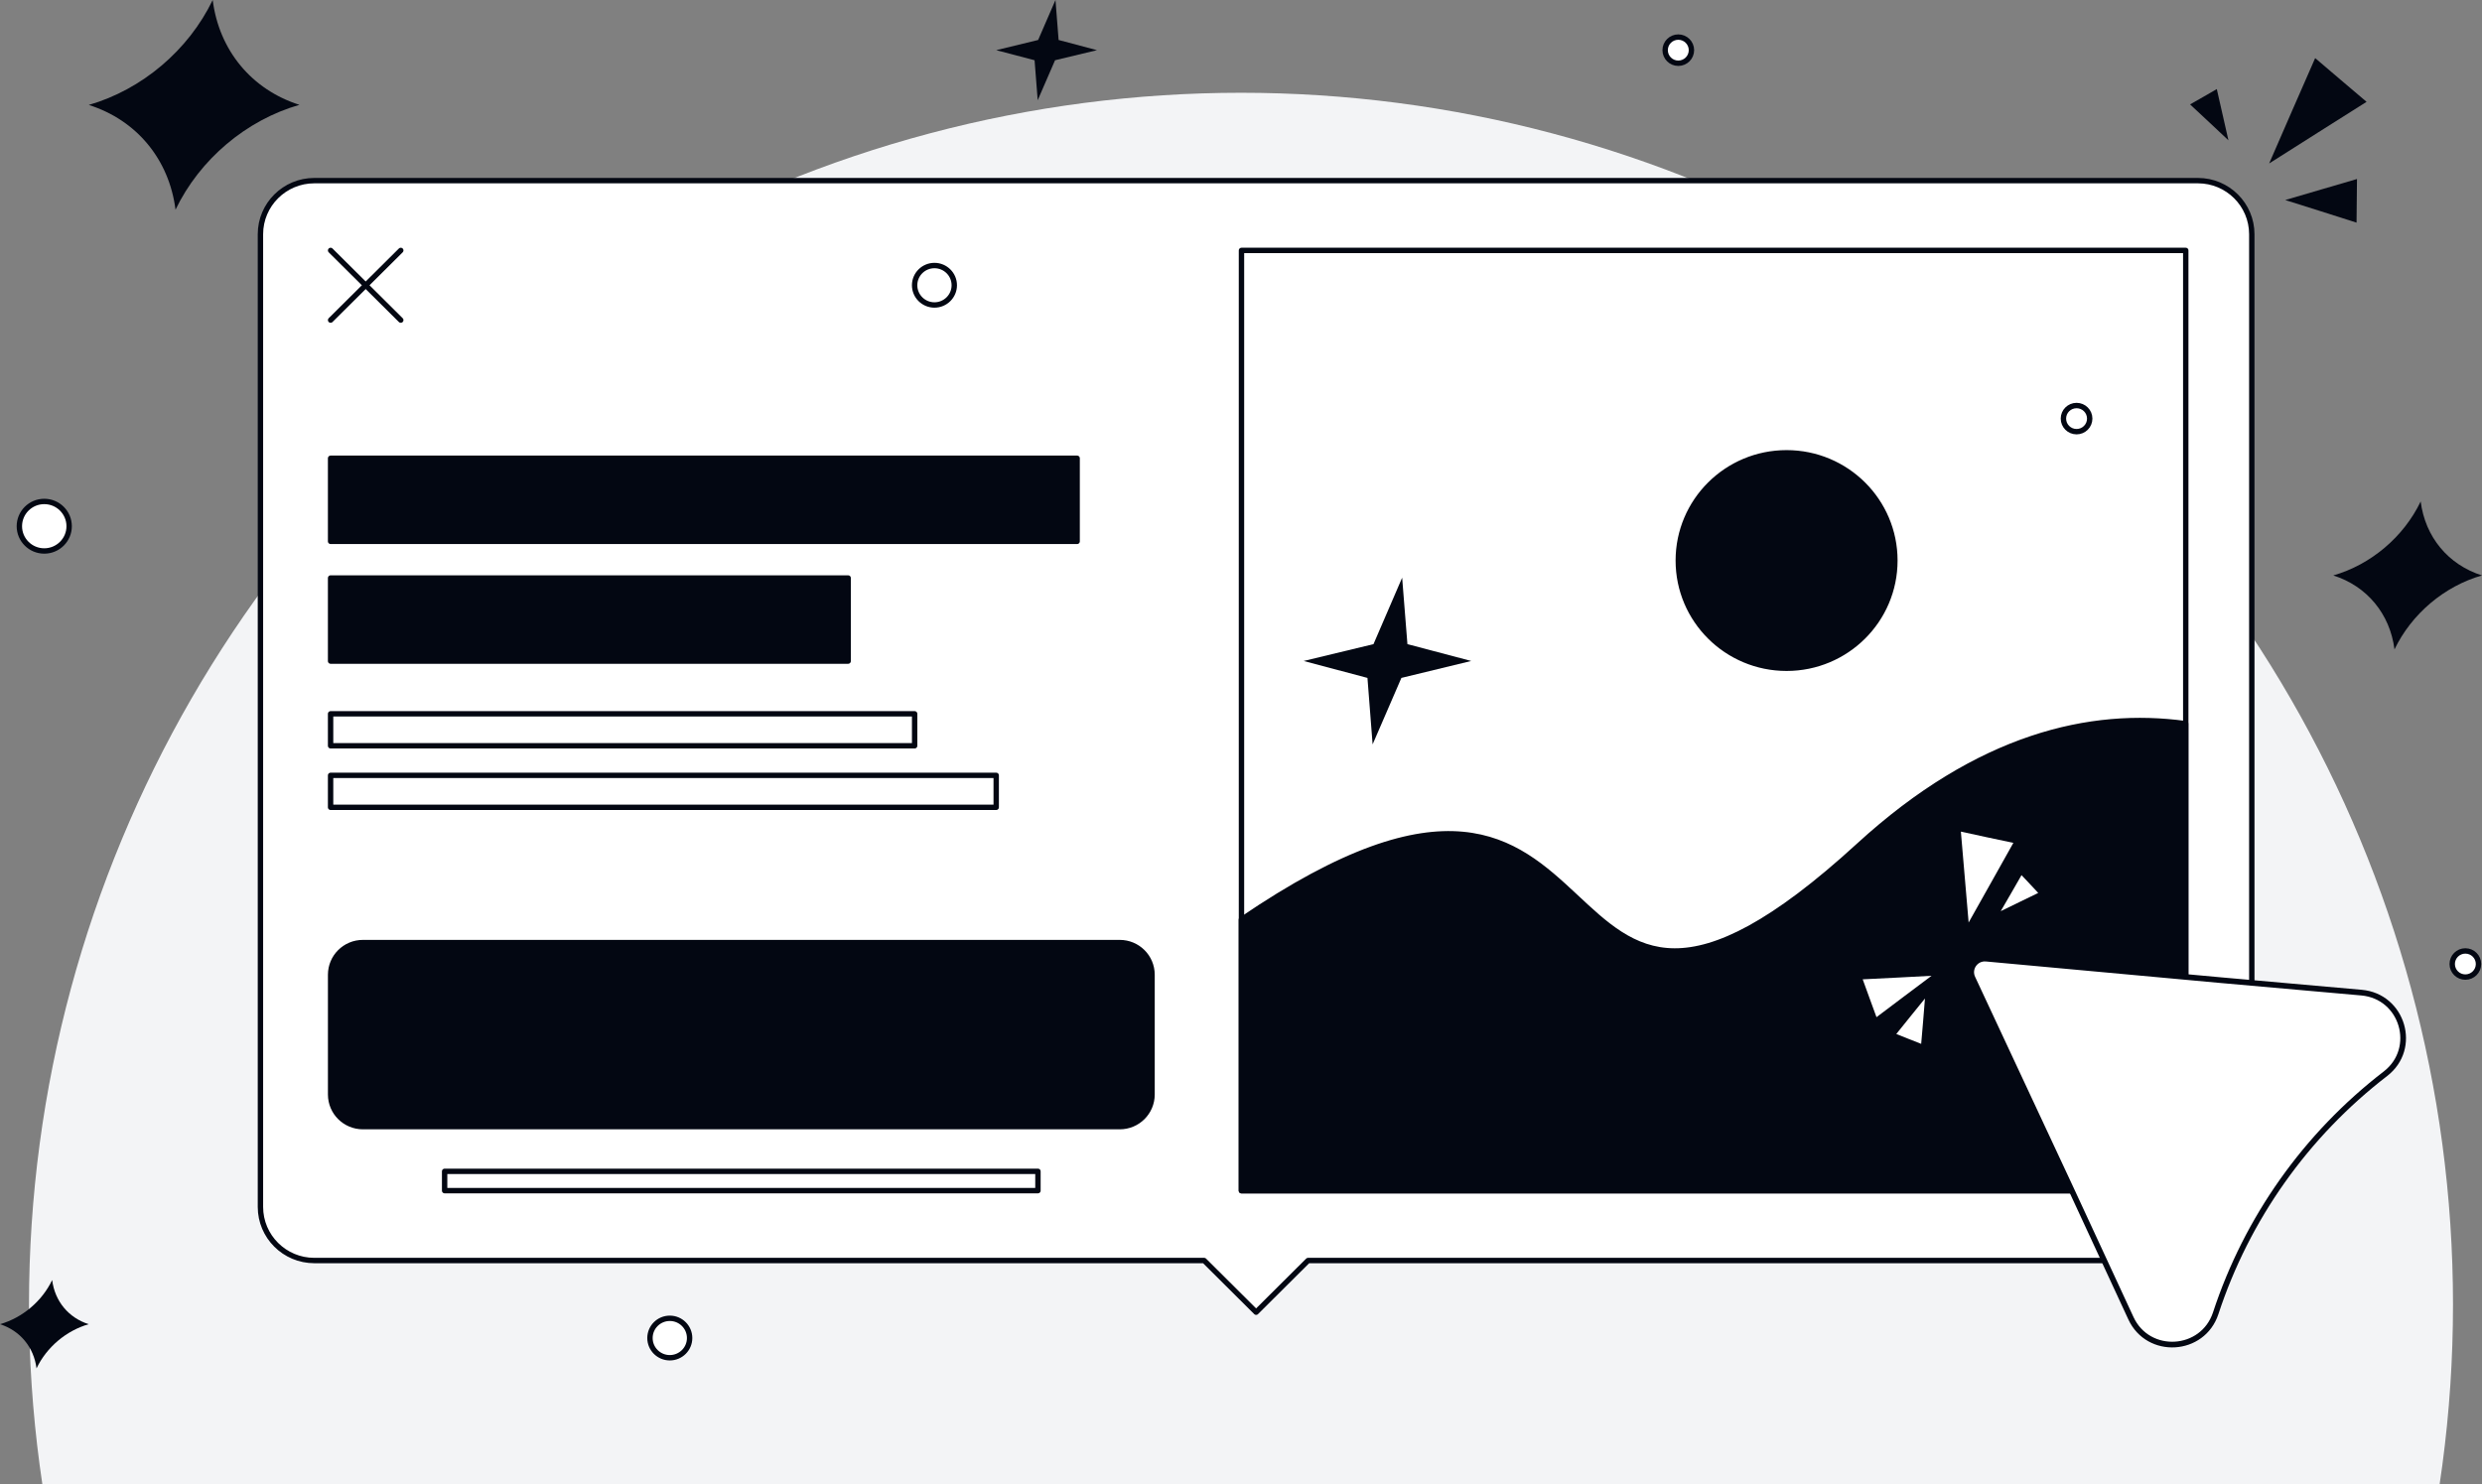 <svg width="428" height="256" viewBox="0 0 428 256" fill="none" xmlns="http://www.w3.org/2000/svg">
<rect x="0" y="0" width="428" height="256" fill="#808080" stroke="none"/>
<circle cx="214" cy="225" r="209" fill="#F3F4F6"/>
<path d="M379.013 31.153H54.201C49.072 31.153 44.91 35.295 44.91 40.397V208.158C44.91 213.26 49.072 217.402 54.201 217.402H207.65L216.607 226.313L225.563 217.402H379.013C384.141 217.402 388.304 213.26 388.304 208.158V40.397C388.304 35.295 384.141 31.153 379.013 31.153Z" fill="white" stroke="#030712" stroke-width="0.928" stroke-miterlimit="10" stroke-linecap="round" stroke-linejoin="round"/>
<path d="M57.012 43.19L69.109 55.207" stroke="#030712" stroke-width="0.928" stroke-miterlimit="10" stroke-linecap="round" stroke-linejoin="round"/>
<path d="M69.109 43.19L57.012 55.207" stroke="#030712" stroke-width="0.928" stroke-miterlimit="10" stroke-linecap="round" stroke-linejoin="round"/>
<path d="M376.915 43.19H214.082V205.366H376.915V43.19Z" stroke="#030712" stroke-width="0.928" stroke-miterlimit="10" stroke-linecap="round" stroke-linejoin="round"/>
<path d="M214.081 158.611C284.86 110.339 261.075 200.283 320.537 145.836C341.163 126.959 360.469 122.541 376.896 124.815V205.349H214.062V158.611H214.081Z" fill="#030712" stroke="#030712" stroke-width="0.928" stroke-miterlimit="10" stroke-linecap="round" stroke-linejoin="round"/>
<path d="M308.081 115.256C318.395 115.256 326.756 106.937 326.756 96.675C326.756 86.413 318.395 78.095 308.081 78.095C297.767 78.095 289.406 86.413 289.406 96.675C289.406 106.937 297.767 115.256 308.081 115.256Z" fill="#030712" stroke="#030712" stroke-width="0.928" stroke-miterlimit="10" stroke-linecap="round" stroke-linejoin="round"/>
<path d="M157.722 123.113H57.008V128.623H157.722V123.113Z" fill="white" stroke="#030712" stroke-width="0.928" stroke-miterlimit="10" stroke-linecap="round" stroke-linejoin="round"/>
<path d="M171.788 133.727H57.008V139.236H171.788V133.727Z" fill="white" stroke="#030712" stroke-width="0.928" stroke-miterlimit="10" stroke-linecap="round" stroke-linejoin="round"/>
<path d="M185.743 79.039H57.008V93.367H185.743V79.039Z" fill="#030712" stroke="#030712" stroke-width="0.928" stroke-miterlimit="10" stroke-linecap="round" stroke-linejoin="round"/>
<path d="M146.257 99.689H57.008V114.018H146.257V99.689Z" fill="#030712" stroke="#030712" stroke-width="0.928" stroke-miterlimit="10" stroke-linecap="round" stroke-linejoin="round"/>
<path d="M193.087 162.566H62.586C59.502 162.566 57.012 165.044 57.012 168.113V188.764C57.012 191.833 59.502 194.31 62.586 194.31H193.087C196.172 194.31 198.661 191.833 198.661 188.764V168.113C198.661 165.044 196.172 162.566 193.087 162.566Z" fill="#030712" stroke="#030712" stroke-width="0.928" stroke-miterlimit="10" stroke-linecap="round" stroke-linejoin="round"/>
<path d="M178.984 202.021H76.672V205.349H178.984V202.021Z" fill="white" stroke="#030712" stroke-width="0.928" stroke-miterlimit="10" stroke-linecap="round" stroke-linejoin="round"/>
<path d="M391.297 28.192L395.255 19.096L399.231 10.019L403.654 13.79L408.095 17.562L399.696 22.868L391.297 28.192Z" fill="#030712"/>
<path d="M394.066 34.498L400.254 32.686L406.442 30.874L406.405 34.627L406.368 38.399L400.217 36.439L394.066 34.498Z" fill="#030712"/>
<path d="M384.275 24.199L380.968 21.093L377.66 18.005L379.964 16.692L382.268 15.361L383.272 19.78L384.275 24.199Z" fill="#030712"/>
<path d="M36.678 0C37.774 8.671 43.386 15.456 51.636 18.081C42.457 20.707 34.429 27.492 30.267 36.163C29.171 27.492 23.559 20.707 15.309 18.1C24.47 15.456 32.497 8.671 36.678 0Z" fill="#030712"/>
<path d="M417.425 86.487C418.206 92.607 422.164 97.395 427.998 99.244C421.513 101.093 415.846 105.881 412.91 112.001C412.13 105.881 408.172 101.093 402.355 99.244C408.822 97.395 414.489 92.607 417.425 86.487Z" fill="#030712"/>
<path d="M8.994 220.766C9.458 224.426 11.818 227.273 15.293 228.383C11.428 229.492 8.046 232.339 6.299 236C5.835 232.358 3.475 229.492 0 228.383C3.865 227.273 7.247 224.426 8.994 220.766Z" fill="#030712"/>
<path d="M241.789 99.632L242.699 111.094L253.7 113.997L241.658 116.918L236.697 128.381L235.805 116.918L224.805 113.997L236.846 111.094L241.789 99.632Z" fill="#030712"/>
<path d="M182.009 0L182.548 6.896L189.163 8.652L181.935 10.39L178.943 17.286L178.404 10.39L171.789 8.652L179.017 6.896L182.009 0Z" fill="#030712"/>
<path d="M340.14 168.664C339.378 167.019 340.679 165.17 342.5 165.337L382.804 169.034L407.221 171.197C414.356 171.826 416.995 180.83 411.346 185.193C397.651 195.731 387.449 210.133 382.079 226.495C379.849 233.262 370.447 233.816 367.455 227.345L357.198 205.197L340.14 168.664Z" fill="white" stroke="#030712" stroke-width="0.979" stroke-miterlimit="10" stroke-linecap="round" stroke-linejoin="round"/>
<path d="M339.475 159.106L343.34 152.228L347.186 145.369L342.652 144.408L338.137 143.428L338.806 151.267L339.475 159.106Z" fill="white"/>
<path d="M333.081 168.293L327.135 168.607L321.207 168.903L322.396 172.175L323.586 175.429L328.324 171.861L333.081 168.293Z" fill="white"/>
<path d="M331.943 172.213L329.471 175.263L327 178.332L329.137 179.183L331.292 180.033L331.627 176.132L331.943 172.213Z" fill="white"/>
<path d="M345.008 157.146L348.241 155.574L351.474 154.003L350.044 152.468L348.594 150.934L346.81 154.04L345.008 157.146Z" fill="white"/>
<path d="M7.632 95.027C10.003 95.027 11.925 93.115 11.925 90.756C11.925 88.397 10.003 86.485 7.632 86.485C5.262 86.485 3.34 88.397 3.34 90.756C3.34 93.115 5.262 95.027 7.632 95.027Z" fill="white" stroke="#030712" stroke-width="0.928" stroke-miterlimit="10" stroke-linecap="round" stroke-linejoin="round"/>
<path d="M161.138 52.599C163.026 52.599 164.557 51.075 164.557 49.197C164.557 47.318 163.026 45.795 161.138 45.795C159.25 45.795 157.719 47.318 157.719 49.197C157.719 51.075 159.25 52.599 161.138 52.599Z" fill="white" stroke="#030712" stroke-width="0.928" stroke-miterlimit="10" stroke-linecap="round" stroke-linejoin="round"/>
<path d="M115.501 234.17C117.389 234.17 118.92 232.647 118.92 230.768C118.92 228.889 117.389 227.366 115.501 227.366C113.613 227.366 112.082 228.889 112.082 230.768C112.082 232.647 113.613 234.17 115.501 234.17Z" fill="white" stroke="#030712" stroke-width="0.928" stroke-miterlimit="10" stroke-linecap="round" stroke-linejoin="round"/>
<path d="M425.13 168.517C426.382 168.517 427.397 167.507 427.397 166.261C427.397 165.016 426.382 164.006 425.13 164.006C423.878 164.006 422.863 165.016 422.863 166.261C422.863 167.507 423.878 168.517 425.13 168.517Z" fill="white" stroke="#030712" stroke-width="0.928" stroke-miterlimit="10" stroke-linecap="round" stroke-linejoin="round"/>
<path d="M358.087 74.451C359.339 74.451 360.354 73.441 360.354 72.195C360.354 70.949 359.339 69.939 358.087 69.939C356.835 69.939 355.82 70.949 355.82 72.195C355.82 73.441 356.835 74.451 358.087 74.451Z" fill="white" stroke="#030712" stroke-width="0.928" stroke-miterlimit="10" stroke-linecap="round" stroke-linejoin="round"/>
<path d="M289.408 10.908C290.66 10.908 291.675 9.898 291.675 8.652C291.675 7.406 290.66 6.396 289.408 6.396C288.156 6.396 287.141 7.406 287.141 8.652C287.141 9.898 288.156 10.908 289.408 10.908Z" fill="white" stroke="#030712" stroke-width="0.928" stroke-miterlimit="10" stroke-linecap="round" stroke-linejoin="round"/>
</svg>
